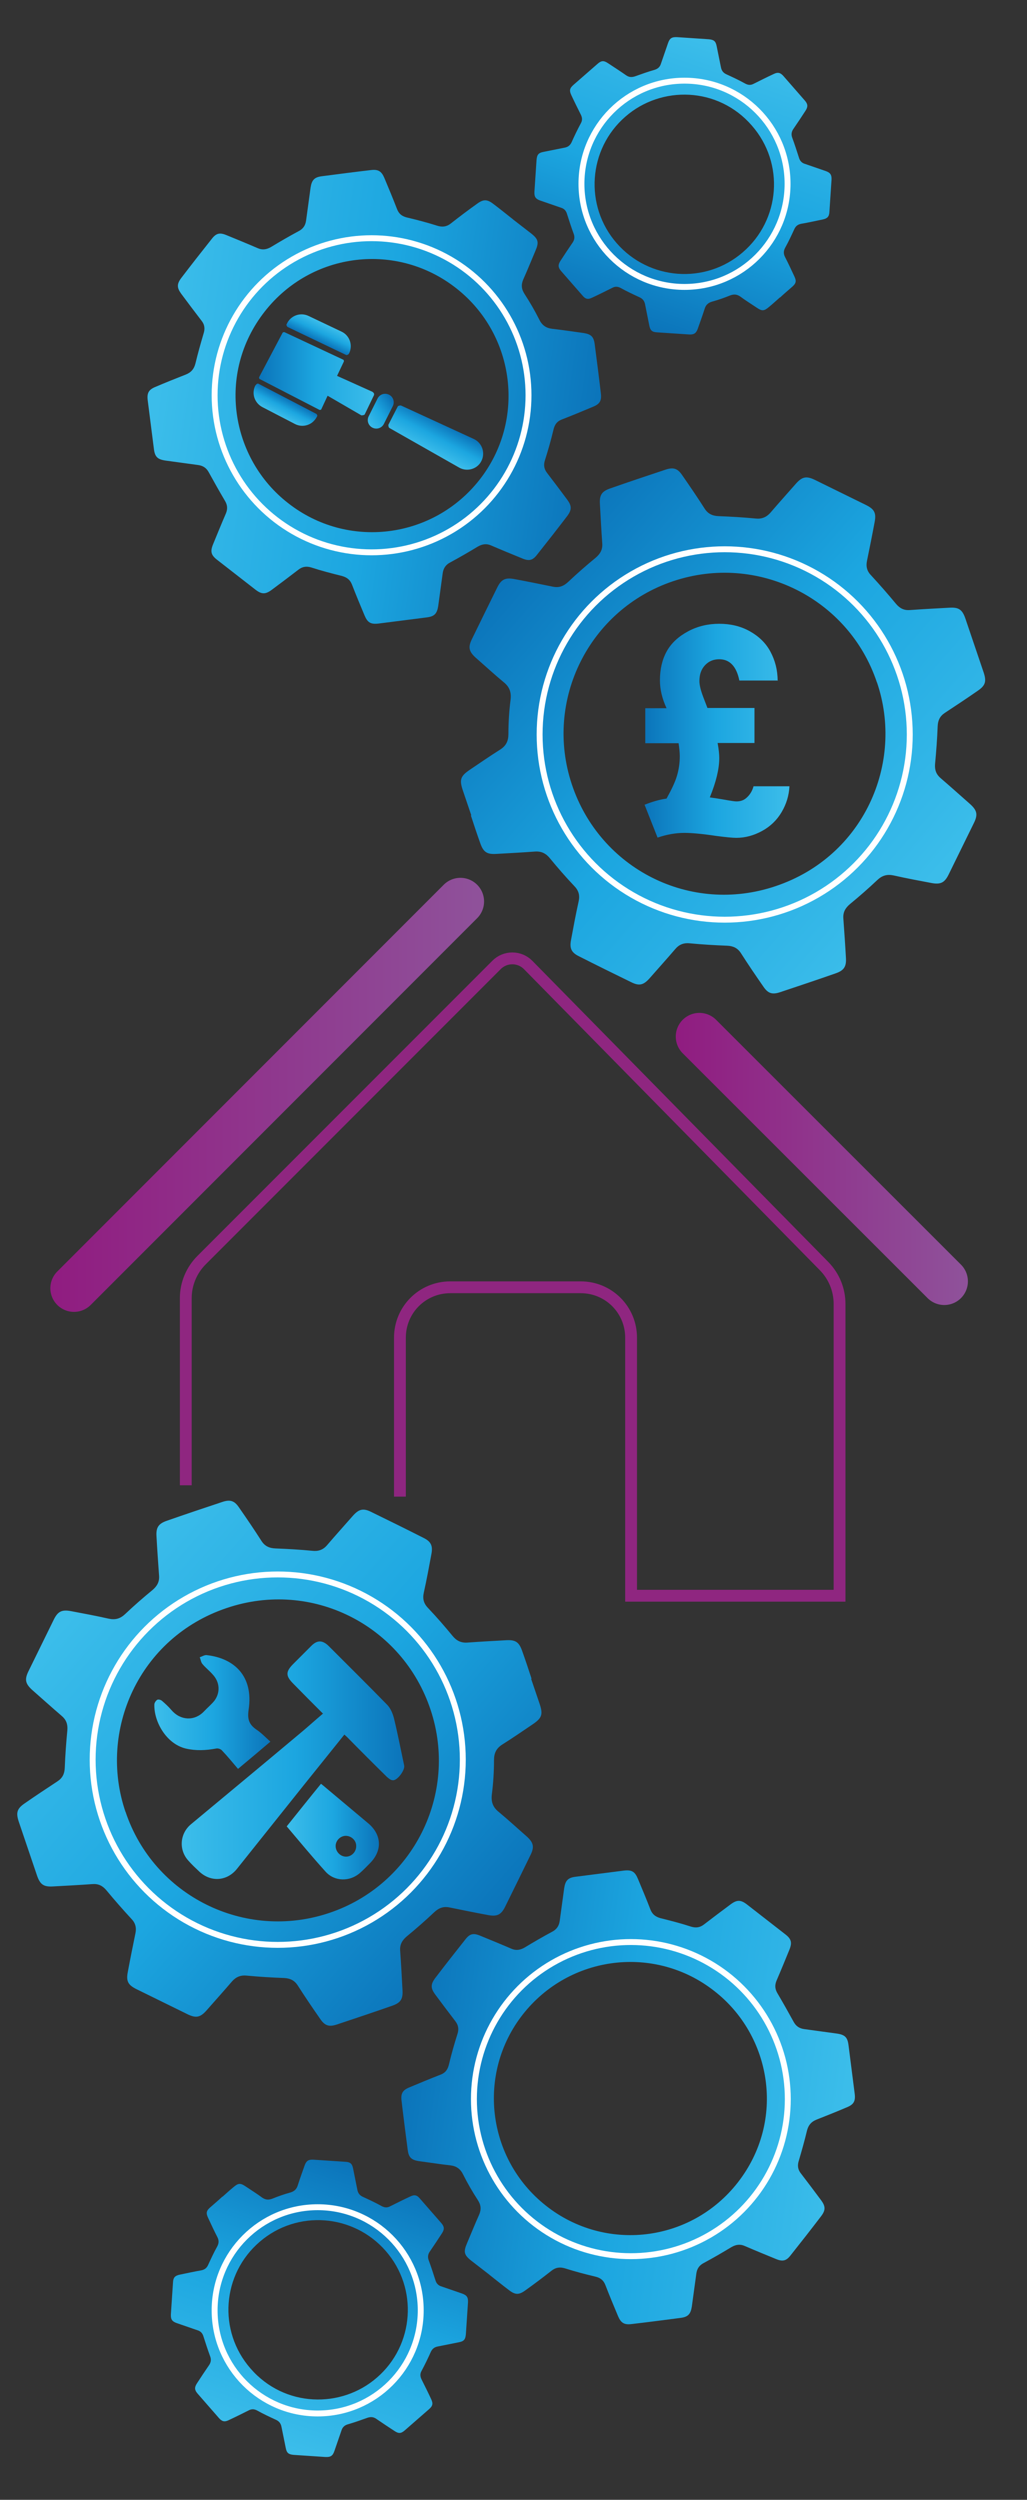<?xml version="1.0" encoding="UTF-8"?><svg id="Layer_1" xmlns="http://www.w3.org/2000/svg" width="43.45" height="105.68" xmlns:xlink="http://www.w3.org/1999/xlink" viewBox="0 0 43.45 105.68"><rect x="0" y="0" width="43.45" height="105.68" fill="#333333" stroke="none"/><defs><style>.cls-1{stroke:url(#linear-gradient-4);}.cls-1,.cls-2,.cls-3,.cls-4{fill:none;stroke-miterlimit:10;}.cls-1,.cls-3{stroke-linecap:round;stroke-width:2px;}.cls-5{fill:url(#linear-gradient-2);}.cls-6{fill:url(#linear-gradient-17);}.cls-7{fill:url(#linear-gradient-15);}.cls-8{fill:url(#linear-gradient-14);}.cls-9{fill:url(#linear-gradient-6);}.cls-10{fill:url(#linear-gradient-11);}.cls-11{fill:url(#linear-gradient-10);}.cls-12{fill:url(#linear-gradient-16);}.cls-2{stroke:#8f2680;stroke-width:.5px;}.cls-13{fill:url(#linear-gradient-7);}.cls-14{fill:url(#linear-gradient-9);}.cls-15{fill:url(#linear-gradient-3);}.cls-3{stroke:url(#linear-gradient-5);}.cls-4{stroke:#fff;stroke-width:.25px;}.cls-16{fill:url(#linear-gradient);}.cls-17{fill:url(#linear-gradient-8);}.cls-18{fill:url(#linear-gradient-12);}.cls-19{fill:url(#linear-gradient-13);}</style><linearGradient id="linear-gradient" x1="17.09" y1="74.42" x2="7.66" y2="74.42" gradientUnits="userSpaceOnUse"><stop offset="0" stop-color="#0b74ba"/><stop offset=".49" stop-color="#1ca6e0"/><stop offset=".89" stop-color="#35b8e8"/><stop offset=".98" stop-color="#3bbdea"/></linearGradient><linearGradient id="linear-gradient-2" x1="11.45" y1="72.37" x2="6.53" y2="72.37" xlink:href="#linear-gradient"/><linearGradient id="linear-gradient-3" x1="16.03" y1="77.43" x2="12.13" y2="77.43" xlink:href="#linear-gradient"/><linearGradient id="linear-gradient-4" x1="28.59" y1="48.99" x2="40.95" y2="48.99" gradientUnits="userSpaceOnUse"><stop offset="0" stop-color="#901c80"/><stop offset=".98" stop-color="#8f519a"/></linearGradient><linearGradient id="linear-gradient-5" x1="2.13" y1="46.28" x2="20.48" y2="46.28" xlink:href="#linear-gradient-4"/><linearGradient id="linear-gradient-6" x1="27.27" y1="30.88" x2="33.4" y2="30.88" xlink:href="#linear-gradient"/><linearGradient id="linear-gradient-7" x1="10.96" y1="15.8" x2="15.83" y2="15.8" xlink:href="#linear-gradient"/><linearGradient id="linear-gradient-8" x1="19.91" y1="130.46" x2="20.71" y2="130.46" gradientTransform="translate(-97.72 -16.69) rotate(-64.43) scale(1 .87)" xlink:href="#linear-gradient"/><linearGradient id="linear-gradient-9" x1="-198.11" y1="20.24" x2="-197.31" y2="20.24" gradientTransform="translate(-63.75 200.7) rotate(117.52) scale(1 .87)" xlink:href="#linear-gradient"/><linearGradient id="linear-gradient-10" x1="18.82" y1="17.92" x2="18.19" y2="19.12" xlink:href="#linear-gradient"/><linearGradient id="linear-gradient-11" x1="-29.85" y1="26.59" x2="-30.34" y2="27.53" gradientTransform="translate(53.4 59.17) rotate(90) scale(1.39 1.38)" xlink:href="#linear-gradient"/><linearGradient id="linear-gradient-12" x1="40.69" y1="23" x2="21.25" y2="34.22" gradientTransform="translate(13.46 69.41) rotate(-108.77)" xlink:href="#linear-gradient"/><linearGradient id="linear-gradient-13" x1="25.01" y1="12.05" x2="8.54" y2="21.55" gradientTransform="translate(12.91 -6.77) rotate(37.84)" xlink:href="#linear-gradient"/><linearGradient id="linear-gradient-14" x1="31.04" y1="21.58" x2="20.21" y2="27.83" gradientTransform="translate(64.44 9.57) rotate(138.83)" xlink:href="#linear-gradient"/><linearGradient id="linear-gradient-15" x1="23.12" y1="39.38" x2="3.69" y2="50.6" gradientTransform="translate(50.1 47.4) rotate(71.23)" xlink:href="#linear-gradient"/><linearGradient id="linear-gradient-16" x1="48.69" y1="8.04" x2="32.22" y2="17.55" gradientTransform="translate(50.66 123.57) rotate(-142.16)" xlink:href="#linear-gradient"/><linearGradient id="linear-gradient-17" x1="22.59" y1="-.91" x2="11.77" y2="5.34" gradientTransform="translate(-.87 107.23) rotate(-41.17)" xlink:href="#linear-gradient"/></defs><g><path class="cls-16" d="M13.66,72.44c-.43-.43-.84-.84-1.25-1.26-.33-.33-.33-.51,0-.84,.25-.25,.51-.51,.76-.76,.25-.25,.47-.25,.73,0,.83,.83,1.67,1.66,2.49,2.5,.14,.15,.23,.37,.28,.57,.16,.66,.29,1.33,.43,1.99,.04,.19-.29,.64-.48,.62-.09,0-.18-.08-.25-.14-.57-.56-1.13-1.12-1.69-1.69-.03-.03-.07-.06-.11-.1-.58,.72-1.15,1.43-1.72,2.14-.94,1.18-1.88,2.35-2.82,3.53-.42,.53-1.11,.58-1.6,.12-.16-.15-.32-.3-.46-.46-.42-.46-.36-1.15,.11-1.54,1.49-1.24,2.99-2.48,4.48-3.73,.38-.31,.74-.64,1.13-.97Z"/><path class="cls-5" d="M11.45,73.62c-.46,.39-.91,.77-1.38,1.16-.23-.27-.45-.54-.68-.78-.05-.06-.17-.1-.25-.08-.43,.08-.85,.1-1.28,0-.83-.2-1.35-1.14-1.33-1.86,0-.07,.06-.16,.12-.2,.05-.03,.15,0,.2,.04,.14,.12,.28,.25,.4,.39,.38,.45,.98,.48,1.38,.06,.14-.15,.31-.29,.44-.45,.26-.35,.23-.79-.07-1.11-.14-.16-.31-.29-.44-.45-.06-.07-.07-.19-.11-.28,.1-.03,.2-.1,.29-.09,1.18,.13,1.99,.9,1.78,2.3-.06,.4,.01,.63,.33,.85,.21,.14,.39,.33,.59,.51Z"/><path class="cls-15" d="M12.13,77.21c.49-.61,.96-1.2,1.45-1.8,.08,.06,.15,.12,.22,.18,.6,.5,1.19,1,1.79,1.5,.56,.48,.59,1.14,.07,1.67-.14,.14-.27,.28-.42,.41-.43,.39-1.09,.38-1.47-.05-.56-.62-1.09-1.26-1.64-1.91Zm2.5,.4c-.23,0-.43,.2-.43,.43,0,.24,.2,.45,.44,.45,.24,0,.44-.21,.43-.46,0-.23-.21-.42-.44-.42Z"/></g><path class="cls-2" d="M16.92,63.27v-6.72c0-1.18,.95-2.13,2.13-2.13h5.52c1.18,0,2.13,.95,2.13,2.13v10.91h8.82v-12.33c0-.6-.23-1.17-.65-1.6l-12.52-12.73c-.37-.38-.98-.38-1.35,0l-12.47,12.47c-.43,.43-.67,1.01-.67,1.61v7.91"/><line class="cls-1" x1="29.59" y1="43.82" x2="39.95" y2="54.17"/><line class="cls-3" x1="3.13" y1="54.46" x2="19.48" y2="38.11"/><path class="cls-9" d="M32.92,28.77h-1.64c-.12-.6-.41-.9-.85-.9-.24,0-.44,.08-.6,.25-.16,.17-.24,.39-.24,.67,0,.16,.05,.38,.16,.67l.18,.47h1.99v1.48h-1.56c.05,.27,.07,.48,.07,.64,0,.45-.13,1-.4,1.66,.15,.02,.42,.06,.81,.13,.13,.02,.24,.04,.32,.04,.17,0,.31-.05,.42-.15,.15-.13,.25-.3,.3-.49h1.52c-.02,.39-.13,.75-.33,1.09s-.48,.61-.83,.8-.71,.29-1.09,.29c-.17,0-.45-.03-.84-.08-.6-.09-1.05-.13-1.35-.13-.38,0-.76,.07-1.14,.2l-.55-1.39c.33-.13,.64-.22,.93-.26,.21-.38,.36-.69,.44-.96s.12-.54,.12-.83c0-.16-.02-.34-.05-.55h-1.41v-1.48h.9c-.18-.39-.28-.78-.28-1.18,0-.48,.1-.89,.29-1.23s.49-.62,.9-.84,.85-.32,1.32-.32,.9,.1,1.28,.31c.38,.21,.68,.49,.88,.86s.31,.78,.31,1.24Z"/><g><path class="cls-13" d="M15.77,16.57l-1.51-.68,.29-.61s0-.06-.02-.07l-2.5-1.17s-.05,0-.07,.02l-1,1.89s0,.06,.02,.07l2.54,1.31s.06,0,.07-.02l.27-.58,1.43,.83s.11,0,.14-.04l.39-.81c.02-.05,0-.11-.05-.13Z"/><path class="cls-17" d="M14.77,14.93l-.02,.04s-.06,.05-.1,.04l-2.49-1.19s-.05-.06-.04-.1l.02-.04c.16-.34,.57-.49,.92-.32l1.39,.66c.34,.16,.49,.57,.32,.92Z"/><path class="cls-14" d="M10.82,16.29l.02-.04s.06-.05,.09-.03l2.46,1.28s.05,.06,.03,.09l-.02,.04c-.18,.34-.59,.47-.93,.29l-1.37-.71c-.34-.18-.47-.59-.29-.93Z"/><path class="cls-11" d="M16.83,17.18l-.4,.78s0,.1,.04,.13l2.96,1.68c.32,.18,.74,.07,.92-.25h0c.2-.35,.06-.79-.3-.96l-3.09-1.42s-.1,0-.13,.04Z"/><path class="cls-10" d="M15.69,17.02h.84c.2,0,.36,.16,.36,.36h0c0,.2-.16,.36-.36,.36h-.84c-.2,0-.36-.16-.36-.36h0c0-.2,.16-.36,.36-.36Z" transform="translate(-6.65 23.99) rotate(-63.36)"/></g><g><path class="cls-18" d="M19.94,34.47c-.12-.35-.24-.71-.36-1.06-.15-.45-.1-.6,.3-.87,.43-.29,.85-.58,1.28-.85,.25-.16,.35-.36,.35-.66,0-.48,.03-.97,.09-1.44,.04-.32-.04-.55-.29-.75-.41-.34-.8-.7-1.2-1.05-.27-.25-.31-.43-.15-.76,.36-.74,.72-1.47,1.08-2.2,.17-.34,.34-.42,.72-.35,.54,.1,1.08,.21,1.62,.32,.27,.06,.47-.02,.67-.21,.37-.35,.76-.69,1.15-1.01,.2-.17,.3-.35,.28-.61-.04-.56-.07-1.12-.1-1.68-.02-.37,.09-.52,.43-.64,.77-.27,1.55-.53,2.33-.79,.35-.12,.53-.06,.73,.24,.32,.46,.64,.93,.94,1.4,.14,.22,.33,.31,.59,.32,.52,.02,1.04,.05,1.56,.1,.26,.03,.46-.05,.63-.24,.36-.42,.73-.83,1.09-1.24,.26-.29,.44-.32,.78-.16,.73,.36,1.45,.71,2.18,1.07,.36,.18,.44,.34,.36,.74-.1,.54-.21,1.08-.32,1.62-.05,.24,0,.44,.18,.62,.36,.39,.71,.79,1.05,1.2,.16,.19,.34,.28,.59,.26,.56-.04,1.12-.07,1.68-.1,.38-.02,.53,.08,.66,.45,.26,.77,.52,1.53,.78,2.3,.12,.37,.07,.54-.25,.76-.46,.32-.93,.63-1.4,.94-.21,.14-.29,.32-.3,.57-.02,.53-.06,1.06-.11,1.59-.02,.25,.05,.44,.24,.6,.42,.36,.83,.73,1.24,1.09,.3,.27,.34,.45,.16,.81-.36,.73-.71,1.45-1.07,2.18-.17,.34-.34,.42-.72,.35-.53-.1-1.07-.2-1.6-.32-.28-.06-.49,0-.7,.2-.37,.35-.76,.69-1.15,1.01-.2,.17-.3,.35-.28,.61,.04,.56,.08,1.12,.11,1.68,.02,.36-.09,.52-.44,.64-.77,.27-1.55,.53-2.33,.79-.35,.12-.53,.06-.73-.24-.32-.46-.64-.93-.94-1.4-.14-.22-.33-.31-.59-.32-.52-.02-1.04-.05-1.56-.1-.26-.03-.46,.04-.63,.24-.36,.42-.73,.83-1.09,1.24-.26,.29-.44,.33-.78,.16-.74-.36-1.47-.72-2.2-1.09-.33-.16-.41-.34-.34-.7,.1-.54,.2-1.08,.32-1.62,.06-.27,0-.47-.2-.67-.35-.37-.69-.76-1.01-1.15-.17-.21-.36-.31-.64-.29-.55,.04-1.1,.07-1.65,.1-.38,.02-.53-.08-.66-.45-.14-.39-.27-.78-.4-1.18Zm17.16-5.62c-1.19-3.56-5.05-5.48-8.62-4.28-3.55,1.19-5.47,5.03-4.29,8.58,1.19,3.59,5.03,5.53,8.63,4.31,3.72-1.25,5.45-5.2,4.28-8.62Z"/><circle class="cls-4" cx="30.66" cy="31.05" r="7.83"/></g><g><path class="cls-19" d="M21.71,9.28c.25,.19,.5,.39,.75,.58,.32,.25,.35,.38,.19,.75-.17,.4-.33,.8-.51,1.2-.1,.23-.08,.42,.06,.63,.22,.34,.43,.7,.61,1.06,.12,.25,.29,.37,.55,.4,.45,.05,.89,.12,1.34,.18,.31,.05,.42,.16,.46,.47,.09,.69,.18,1.38,.26,2.07,.04,.32-.04,.46-.34,.58-.43,.18-.86,.36-1.3,.53-.22,.08-.32,.23-.37,.46-.1,.42-.22,.84-.35,1.25-.07,.21-.05,.38,.09,.56,.29,.38,.58,.76,.86,1.14,.18,.25,.18,.41,0,.66-.42,.55-.85,1.1-1.28,1.64-.19,.25-.34,.29-.63,.17-.44-.18-.88-.36-1.32-.55-.2-.09-.38-.06-.57,.05-.38,.23-.76,.45-1.15,.66-.2,.1-.3,.25-.33,.46-.06,.46-.13,.93-.19,1.39-.05,.32-.16,.44-.48,.48-.68,.09-1.36,.17-2.04,.26-.34,.04-.47-.04-.6-.35-.18-.43-.36-.86-.53-1.3-.08-.2-.21-.3-.42-.36-.44-.11-.87-.22-1.3-.36-.2-.06-.37-.04-.54,.09-.38,.29-.76,.58-1.14,.86-.26,.19-.42,.19-.68-.01-.54-.42-1.08-.84-1.62-1.26-.26-.2-.3-.35-.18-.65,.18-.44,.36-.88,.55-1.32,.08-.2,.06-.36-.05-.54-.23-.39-.45-.78-.67-1.18-.1-.19-.24-.29-.45-.32-.46-.06-.93-.13-1.39-.19-.34-.05-.45-.16-.49-.5-.09-.68-.17-1.36-.26-2.04-.04-.32,.04-.46,.34-.58,.42-.18,.85-.35,1.28-.52,.22-.09,.34-.23,.4-.47,.1-.42,.22-.84,.34-1.25,.07-.21,.05-.39-.09-.56-.29-.38-.58-.76-.86-1.14-.18-.25-.18-.41,.01-.66,.42-.55,.85-1.1,1.28-1.64,.19-.25,.34-.29,.63-.17,.44,.18,.88,.36,1.32,.55,.2,.09,.38,.06,.57-.05,.38-.23,.76-.45,1.15-.66,.2-.1,.3-.24,.33-.46,.06-.46,.13-.93,.19-1.39,.05-.32,.16-.44,.48-.48,.69-.09,1.38-.18,2.07-.26,.31-.04,.45,.05,.57,.33,.18,.43,.36,.86,.53,1.3,.08,.22,.22,.33,.45,.38,.42,.1,.84,.21,1.25,.34,.22,.07,.4,.05,.58-.09,.37-.29,.74-.57,1.12-.84,.26-.19,.42-.19,.68,.01,.28,.21,.55,.43,.83,.65Zm-9.52,11.99c2.51,1.97,6.13,1.52,8.1-.99,1.96-2.5,1.52-6.11-.97-8.08-2.51-1.99-6.14-1.56-8.12,.97-2.05,2.62-1.43,6.22,.99,8.1Z"/><circle class="cls-4" cx="15.72" cy="16.71" r="6.64"/></g><g><path class="cls-8" d="M33,12.57c-.16,.14-.31,.28-.47,.41-.2,.17-.29,.18-.51,.03-.24-.16-.48-.31-.71-.48-.14-.09-.26-.1-.42-.04-.25,.1-.5,.19-.76,.26-.17,.05-.27,.14-.32,.31-.09,.28-.19,.56-.29,.84-.07,.19-.16,.25-.36,.24-.46-.03-.91-.06-1.36-.09-.21-.01-.29-.08-.33-.29-.06-.3-.12-.6-.18-.9-.03-.15-.11-.24-.25-.3-.26-.12-.52-.24-.77-.38-.13-.07-.24-.08-.37-.01-.28,.14-.56,.28-.84,.41-.18,.09-.29,.07-.42-.09-.3-.34-.6-.69-.9-1.03-.13-.15-.14-.26-.03-.43,.17-.26,.34-.52,.52-.78,.08-.12,.09-.24,.04-.37-.1-.27-.19-.55-.28-.83-.04-.14-.12-.23-.26-.27-.29-.1-.58-.2-.87-.3-.2-.07-.26-.16-.25-.37,.03-.45,.06-.9,.09-1.35,.02-.22,.08-.3,.3-.34,.3-.06,.6-.12,.9-.18,.14-.03,.22-.1,.28-.22,.12-.27,.25-.54,.39-.8,.07-.12,.07-.23,.01-.36-.14-.28-.28-.56-.41-.84-.09-.19-.07-.29,.09-.43,.34-.3,.68-.59,1.02-.89,.16-.14,.26-.15,.44-.03,.26,.17,.52,.34,.78,.52,.12,.08,.23,.08,.36,.04,.28-.1,.56-.2,.84-.28,.13-.04,.22-.12,.26-.25,.1-.29,.2-.58,.3-.87,.07-.21,.16-.27,.38-.26,.45,.03,.9,.06,1.35,.09,.21,.02,.29,.08,.33,.29,.06,.3,.12,.59,.18,.89,.03,.16,.11,.25,.25,.31,.26,.12,.52,.24,.77,.38,.13,.07,.24,.08,.37,.01,.28-.14,.56-.28,.84-.41,.18-.09,.29-.06,.42,.09,.3,.34,.6,.69,.9,1.03,.13,.15,.14,.26,.03,.43-.17,.26-.34,.52-.52,.78-.08,.12-.09,.24-.04,.37,.1,.27,.19,.55,.28,.83,.04,.14,.12,.23,.26,.27,.29,.1,.58,.2,.87,.3,.2,.07,.26,.16,.25,.37-.03,.46-.06,.91-.09,1.36-.01,.2-.09,.28-.29,.32-.3,.06-.6,.13-.9,.18-.15,.03-.24,.1-.3,.24-.12,.26-.24,.52-.38,.77-.07,.13-.08,.25-.01,.39,.14,.27,.27,.55,.4,.83,.09,.19,.07,.29-.09,.43-.17,.15-.35,.3-.52,.46Zm-6.54-7.64c-1.58,1.37-1.75,3.77-.37,5.35,1.37,1.57,3.75,1.75,5.33,.39,1.6-1.37,1.78-3.77,.39-5.36-1.43-1.65-3.84-1.7-5.35-.38Z"/><circle class="cls-4" cx="28.96" cy="7.77" r="4.36"/></g><g><path class="cls-7" d="M22.47,70.97c.12,.35,.24,.71,.36,1.06,.15,.45,.1,.6-.3,.87-.43,.29-.85,.58-1.28,.85-.25,.16-.35,.36-.35,.66,0,.48-.03,.97-.09,1.44-.04,.32,.04,.55,.29,.75,.41,.34,.8,.7,1.2,1.05,.27,.25,.31,.43,.15,.76-.36,.74-.72,1.47-1.08,2.2-.17,.34-.34,.42-.72,.35-.54-.1-1.08-.21-1.62-.32-.27-.06-.47,.02-.67,.21-.37,.35-.76,.69-1.15,1.01-.2,.17-.3,.35-.28,.61,.04,.56,.07,1.12,.1,1.68,.02,.37-.09,.52-.43,.64-.77,.27-1.55,.53-2.33,.79-.35,.12-.53,.06-.73-.24-.32-.46-.64-.93-.94-1.4-.14-.22-.33-.31-.59-.32-.52-.02-1.04-.05-1.56-.1-.26-.03-.46,.05-.63,.24-.36,.42-.73,.83-1.09,1.24-.26,.29-.44,.32-.78,.16-.73-.36-1.45-.71-2.18-1.07-.36-.18-.44-.34-.36-.74,.1-.54,.21-1.08,.32-1.62,.05-.24,0-.44-.18-.62-.36-.39-.71-.79-1.05-1.2-.16-.19-.34-.28-.59-.26-.56,.04-1.12,.07-1.68,.1-.38,.02-.53-.08-.66-.45-.26-.77-.52-1.53-.78-2.3-.12-.37-.07-.54,.25-.76,.46-.32,.93-.63,1.4-.94,.21-.14,.29-.32,.3-.57,.02-.53,.06-1.06,.11-1.59,.02-.25-.05-.44-.24-.6-.42-.36-.83-.73-1.24-1.09-.3-.27-.34-.45-.16-.81,.36-.73,.71-1.45,1.07-2.18,.17-.34,.34-.42,.72-.35,.53,.1,1.07,.2,1.6,.32,.28,.06,.49,0,.7-.2,.37-.35,.76-.69,1.15-1.01,.2-.17,.3-.35,.28-.61-.04-.56-.08-1.12-.11-1.68-.02-.36,.09-.52,.44-.64,.77-.27,1.55-.53,2.33-.79,.35-.12,.53-.06,.73,.24,.32,.46,.64,.93,.94,1.4,.14,.22,.33,.31,.59,.32,.52,.02,1.04,.05,1.56,.1,.26,.03,.46-.04,.63-.24,.36-.42,.73-.83,1.09-1.24,.26-.29,.44-.33,.78-.16,.74,.36,1.47,.72,2.2,1.09,.33,.16,.41,.34,.34,.7-.1,.54-.2,1.08-.32,1.62-.06,.27,0,.47,.2,.67,.35,.37,.69,.76,1.01,1.15,.17,.21,.36,.31,.64,.29,.55-.04,1.1-.07,1.65-.1,.38-.02,.53,.08,.66,.45,.14,.39,.27,.78,.4,1.18Zm-17.16,5.62c1.19,3.56,5.05,5.48,8.62,4.28,3.55-1.19,5.47-5.03,4.29-8.58-1.19-3.59-5.03-5.53-8.63-4.31-3.72,1.25-5.45,5.2-4.28,8.62Z"/><circle class="cls-4" cx="11.75" cy="74.39" r="7.83"/></g><g><path class="cls-12" d="M20.7,96.16c-.25-.19-.5-.39-.75-.58-.32-.25-.35-.38-.19-.75,.17-.4,.33-.8,.51-1.2,.1-.23,.08-.42-.06-.63-.22-.34-.43-.7-.61-1.06-.12-.25-.29-.37-.55-.4-.45-.05-.89-.12-1.34-.18-.31-.05-.42-.16-.46-.47-.09-.69-.18-1.38-.26-2.07-.04-.32,.04-.46,.34-.58,.43-.18,.86-.36,1.3-.53,.22-.08,.32-.23,.37-.46,.1-.42,.22-.84,.35-1.25,.07-.21,.05-.38-.09-.56-.29-.38-.58-.76-.86-1.14-.18-.25-.18-.41,0-.66,.42-.55,.85-1.1,1.28-1.64,.19-.25,.34-.29,.63-.17,.44,.18,.88,.36,1.32,.55,.2,.09,.38,.06,.57-.05,.38-.23,.76-.45,1.15-.66,.2-.1,.3-.25,.33-.46,.06-.46,.13-.93,.19-1.39,.05-.32,.16-.44,.48-.48,.68-.09,1.36-.17,2.04-.26,.34-.04,.47,.04,.6,.35,.18,.43,.36,.86,.53,1.3,.08,.2,.21,.3,.42,.36,.44,.11,.87,.22,1.3,.36,.2,.06,.37,.04,.54-.09,.38-.29,.76-.58,1.14-.86,.26-.19,.42-.19,.68,.01,.54,.42,1.08,.84,1.62,1.26,.26,.2,.3,.35,.18,.65-.18,.44-.36,.88-.55,1.32-.08,.2-.06,.36,.05,.54,.23,.39,.45,.78,.67,1.18,.1,.19,.24,.29,.45,.32,.46,.06,.93,.13,1.39,.19,.34,.05,.45,.16,.49,.5,.09,.68,.17,1.36,.26,2.04,.04,.32-.04,.46-.34,.58-.42,.18-.85,.35-1.28,.52-.22,.09-.34,.23-.4,.47-.1,.42-.22,.84-.34,1.25-.07,.21-.05,.39,.09,.56,.29,.38,.58,.76,.86,1.14,.18,.25,.18,.41-.01,.66-.42,.55-.85,1.1-1.28,1.64-.19,.25-.34,.29-.63,.17-.44-.18-.88-.36-1.32-.55-.2-.09-.38-.06-.57,.05-.38,.23-.76,.45-1.15,.66-.2,.1-.3,.24-.33,.46-.06,.46-.13,.93-.19,1.39-.05,.32-.16,.44-.48,.48-.69,.09-1.38,.18-2.07,.26-.31,.04-.45-.05-.57-.33-.18-.43-.36-.86-.53-1.3-.08-.22-.22-.33-.45-.38-.42-.1-.84-.21-1.25-.34-.22-.07-.4-.05-.58,.09-.37,.29-.74,.57-1.12,.84-.26,.19-.42,.19-.68-.01-.28-.21-.55-.43-.83-.65Zm9.52-11.99c-2.51-1.97-6.13-1.52-8.1,.99-1.96,2.5-1.52,6.11,.97,8.08,2.51,1.99,6.14,1.56,8.12-.97,2.05-2.62,1.43-6.22-.99-8.1Z"/><circle class="cls-4" cx="26.69" cy="88.74" r="6.64"/></g><g><path class="cls-6" d="M9.41,92.87c.16-.14,.31-.28,.47-.41,.2-.17,.29-.18,.51-.03,.24,.16,.48,.31,.71,.48,.14,.09,.26,.1,.42,.04,.25-.1,.5-.19,.76-.26,.17-.05,.27-.14,.32-.31,.09-.28,.19-.56,.29-.84,.07-.19,.16-.25,.36-.24,.46,.03,.91,.06,1.36,.09,.21,.01,.29,.08,.33,.29,.06,.3,.12,.6,.18,.9,.03,.15,.11,.24,.25,.3,.26,.12,.52,.24,.77,.38,.13,.07,.24,.08,.37,.01,.28-.14,.56-.28,.84-.41,.18-.09,.29-.07,.42,.09,.3,.34,.6,.69,.9,1.03,.13,.15,.14,.26,.03,.43-.17,.26-.34,.52-.52,.78-.08,.12-.09,.24-.04,.37,.1,.27,.19,.55,.28,.83,.04,.14,.12,.23,.26,.27,.29,.1,.58,.2,.87,.3,.2,.07,.26,.16,.25,.37-.03,.45-.06,.9-.09,1.35-.02,.22-.08,.3-.3,.34-.3,.06-.6,.12-.9,.18-.14,.03-.22,.1-.28,.22-.12,.27-.25,.54-.39,.8-.07,.12-.07,.23-.01,.36,.14,.28,.28,.56,.41,.84,.09,.19,.07,.29-.09,.43-.34,.3-.68,.59-1.02,.89-.16,.14-.26,.15-.44,.03-.26-.17-.52-.34-.78-.52-.12-.08-.23-.08-.36-.04-.28,.1-.56,.2-.84,.28-.13,.04-.22,.12-.26,.25-.1,.29-.2,.58-.3,.87-.07,.21-.16,.27-.38,.26-.45-.03-.9-.06-1.35-.09-.21-.02-.29-.08-.33-.29-.06-.3-.12-.59-.18-.89-.03-.16-.11-.25-.25-.31-.26-.12-.52-.24-.77-.38-.13-.07-.24-.08-.37-.01-.28,.14-.56,.28-.84,.41-.18,.09-.29,.06-.42-.09-.3-.34-.6-.69-.9-1.03-.13-.15-.14-.26-.03-.43,.17-.26,.34-.52,.52-.78,.08-.12,.09-.24,.04-.37-.1-.27-.19-.55-.28-.83-.04-.14-.12-.23-.26-.27-.29-.1-.58-.2-.87-.3-.2-.07-.26-.16-.25-.37,.03-.46,.06-.91,.09-1.36,.01-.2,.09-.28,.29-.32,.3-.06,.6-.13,.9-.18,.15-.03,.24-.1,.3-.24,.12-.26,.24-.52,.38-.77,.07-.13,.08-.25,.01-.39-.14-.27-.27-.55-.4-.83-.09-.19-.07-.29,.09-.43,.17-.15,.35-.3,.52-.46Zm6.54,7.64c1.58-1.37,1.75-3.77,.37-5.35-1.37-1.57-3.75-1.75-5.33-.39-1.6,1.37-1.78,3.77-.39,5.36,1.43,1.65,3.84,1.7,5.35,.38Z"/><circle class="cls-4" cx="13.44" cy="97.67" r="4.36"/></g></svg>